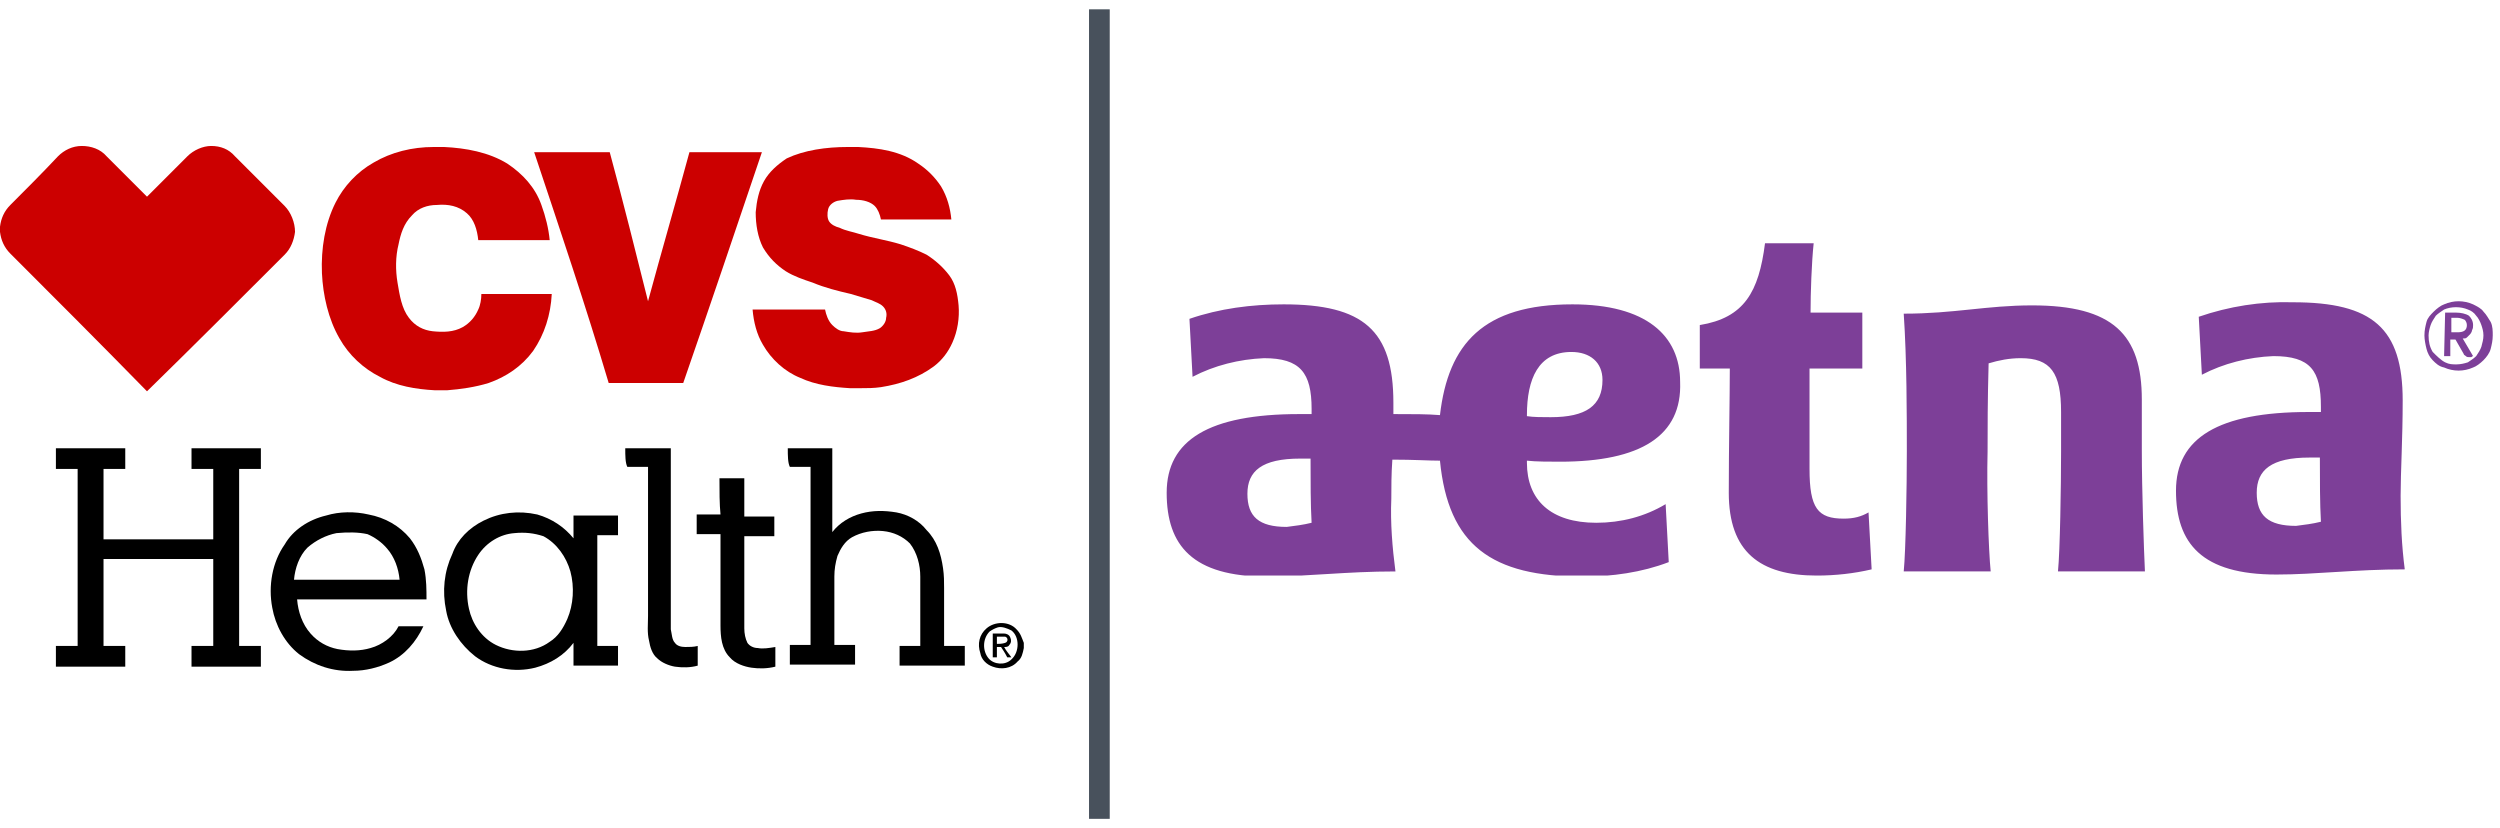 <?xml version="1.0" encoding="utf-8"?>
<!-- Generator: Adobe Illustrator 26.0.3, SVG Export Plug-In . SVG Version: 6.00 Build 0)  -->
<svg version="1.1" id="Layer_1" xmlns="http://www.w3.org/2000/svg" xmlns:xlink="http://www.w3.org/1999/xlink" x="0px" y="0px"
	 viewBox="0 0 241.5 80" style="enable-background:new 0 0 241.5 80;" xml:space="preserve">
<style type="text/css">
	.st0{fill:#CC0000;}
	.st1{clip-path:url(#SVGID_00000114780297584657544030000000416012289517918386_);}
	.st2{fill:#7D3F98;}
	.st3{fill:#48515C;}
</style>
<g>
	<path class="st0" d="M41.9,14.2h1c2.1,0.1,4.3,0.5,6.1,1.6c1.5,1,2.7,2.3,3.3,4c0.4,1.1,0.7,2.3,0.8,3.4c-2.3,0-4.6,0-6.9,0
		c-0.1-1-0.4-2-1.1-2.6c-0.8-0.7-1.8-0.9-2.9-0.8c-0.9,0-1.8,0.3-2.4,1c-0.8,0.8-1.1,1.8-1.3,2.8c-0.3,1.2-0.3,2.5-0.1,3.7
		s0.4,2.5,1.1,3.4c0.6,0.8,1.4,1.2,2.3,1.3c1,0.1,2,0.1,2.9-0.4c0.7-0.4,1.2-1,1.5-1.7c0.2-0.4,0.3-1,0.3-1.5c2.3,0,4.5,0,6.8,0
		c-0.1,2-0.7,3.9-1.8,5.5c-1.1,1.5-2.6,2.5-4.3,3.1c-1.3,0.4-2.7,0.6-4,0.7H42c-1.8-0.1-3.7-0.4-5.3-1.3c-1.6-0.8-3-2.1-3.9-3.7
		c-1.1-1.9-1.6-4.2-1.7-6.3c-0.1-2.4,0.3-4.8,1.3-6.8c0.8-1.6,2.1-3,3.7-3.9C37.8,14.7,39.8,14.2,41.9,14.2z"/>
	<path class="st0" d="M81.9,14.2h1c2,0.1,4.1,0.4,5.8,1.6c0.9,0.6,1.6,1.3,2.2,2.2c0.6,1,0.9,2.1,1,3.2c-2.3,0-4.5,0-6.8,0
		c-0.1-0.5-0.3-1-0.6-1.3c-0.4-0.4-1.1-0.6-1.8-0.6c-0.6-0.1-1.2,0-1.8,0.1c-0.4,0.1-0.8,0.4-0.9,0.8c-0.1,0.4-0.1,0.9,0.1,1.2
		c0.2,0.3,0.6,0.5,1,0.6c0.6,0.3,1.3,0.4,1.9,0.6c1.3,0.4,2.7,0.6,4,1c0.9,0.3,1.7,0.6,2.5,1c0.8,0.5,1.6,1.2,2.2,2s0.8,1.8,0.9,2.9
		c0.1,1.2-0.1,2.5-0.6,3.6c-0.4,0.9-1,1.7-1.8,2.3c-1.5,1.1-3.2,1.7-5.1,2c-0.7,0.1-1.3,0.1-2,0.1h-1c-1.6-0.1-3.3-0.3-4.8-1
		c-1.5-0.6-2.8-1.8-3.6-3.2c-0.6-1-0.9-2.2-1-3.4c2.3,0,4.6,0,7,0c0.1,0.5,0.3,1.1,0.7,1.5c0.3,0.3,0.7,0.6,1.1,0.6
		c0.6,0.1,1.2,0.2,1.8,0.1c0.6-0.1,1.2-0.1,1.7-0.4c0.3-0.2,0.6-0.6,0.6-1c0.1-0.4,0-0.8-0.3-1.1c-0.3-0.3-0.7-0.4-1.1-0.6
		c-0.7-0.2-1.3-0.4-2-0.6c-1.3-0.3-2.5-0.6-3.7-1.1c-0.9-0.3-1.8-0.6-2.6-1.1c-0.9-0.6-1.6-1.3-2.2-2.3c-0.5-1-0.7-2.2-0.7-3.4
		c0.1-1.1,0.3-2.1,0.8-3c0.5-0.9,1.3-1.6,2.2-2.2C77.7,14.5,79.8,14.2,81.9,14.2z"/>
	<path class="st0" d="M5.6,15.1c0.6-0.6,1.4-1,2.3-1c0.9,0,1.8,0.3,2.4,1c1.3,1.3,2.6,2.6,3.9,3.9c1.3-1.3,2.6-2.6,3.9-3.9
		c0.6-0.6,1.5-1,2.3-1c0.9,0,1.7,0.3,2.3,1c1.6,1.6,3.2,3.2,4.8,4.8c0.6,0.6,1,1.6,1,2.5c-0.1,0.8-0.4,1.6-1,2.2
		c-4.4,4.4-8.8,8.8-13.3,13.2l0,0C9.8,33.3,5.4,28.9,1,24.5c-0.6-0.6-0.9-1.3-1-2.1v-0.5c0.1-0.8,0.4-1.5,1-2.1
		C2.5,18.3,4.1,16.7,5.6,15.1z"/>
	<path class="st0" d="M51.6,14.7c2.4,0,4.9,0,7.3,0c1.3,4.8,2.5,9.6,3.7,14.4c1.3-4.8,2.7-9.6,4-14.4c2.3,0,4.7,0,7,0
		c-2.5,7.4-5,14.8-7.6,22.3c-2.4,0-4.8,0-7.2,0C56.6,29.6,54.1,22.2,51.6,14.7z"/>
</g>
<g>
	<path d="M5.4,45.3c0-0.7,0-1.3,0-2c2.2,0,4.4,0,6.7,0c0,0.7,0,1.3,0,2c-0.7,0-1.4,0-2.1,0c0,2.3,0,4.6,0,6.8c3.5,0,7.1,0,10.6,0
		c0-2.3,0-4.6,0-6.8c-0.7,0-1.4,0-2.1,0c0-0.7,0-1.3,0-2c2.2,0,4.4,0,6.7,0c0,0.7,0,1.3,0,2c-0.7,0-1.4,0-2.1,0c0,5.7,0,11.4,0,17.1
		c0.7,0,1.4,0,2.1,0c0,0.7,0,1.3,0,2c-2.2,0-4.4,0-6.7,0c0-0.7,0-1.3,0-2c0.7,0,1.4,0,2.1,0c0-2.8,0-5.6,0-8.4c-3.5,0-7.1,0-10.6,0
		c0,2.8,0,5.6,0,8.4c0.7,0,1.4,0,2.1,0c0,0.7,0,1.3,0,2c-2.2,0-4.4,0-6.7,0c0-0.7,0-1.3,0-2c0.7,0,1.4,0,2.1,0c0-5.7,0-11.4,0-17.1
		C6.8,45.3,6.1,45.3,5.4,45.3z"/>
	<path d="M60.4,43.3c1.4,0,2.9,0,4.4,0c0,5.3,0,10.7,0,16c0,0.5,0,1,0,1.5c0.1,0.4,0.1,1,0.4,1.3c0.2,0.3,0.6,0.4,1,0.4
		c0.4,0,0.8,0,1.2-0.1c0,0.7,0,1.3,0,1.9c-0.7,0.2-1.5,0.2-2.2,0.1c-0.6-0.1-1.3-0.4-1.7-0.8c-0.5-0.4-0.7-1.1-0.8-1.7
		c-0.2-0.8-0.1-1.6-0.1-2.4c0-4.8,0-9.6,0-14.4c-0.7,0-1.3,0-2,0C60.4,44.7,60.4,44,60.4,43.3z"/>
	<path d="M76.1,43.3c1.4,0,2.9,0,4.3,0c0,2.7,0,5.4,0,8.1c0.7-0.9,1.7-1.5,2.8-1.8c1.1-0.3,2.2-0.3,3.4-0.1c1.1,0.2,2.2,0.8,2.9,1.7
		c1,1,1.4,2.3,1.6,3.7c0.1,0.7,0.1,1.3,0.1,1.9c0,1.9,0,3.7,0,5.6c0.7,0,1.3,0,2,0c0,0.7,0,1.3,0,1.9c-2.1,0-4.2,0-6.3,0
		c0-0.7,0-1.3,0-1.9c0.7,0,1.3,0,2,0c0-2.2,0-4.4,0-6.7c0-1.1-0.3-2.3-1-3.2c-0.7-0.7-1.6-1.1-2.6-1.2c-1-0.1-2.1,0.1-3,0.6
		c-0.7,0.4-1.1,1.1-1.4,1.8c-0.2,0.7-0.3,1.3-0.3,2c0,2.2,0,4.4,0,6.6c0.7,0,1.3,0,2,0c0,0.7,0,1.3,0,1.9c-2.1,0-4.2,0-6.3,0
		c0-0.7,0-1.3,0-1.9c0.7,0,1.3,0,2,0c0-5.7,0-11.5,0-17.2c-0.7,0-1.3,0-2,0C76.1,44.7,76.1,44,76.1,43.3z"/>
	<path d="M69.5,46.2c0.8,0,1.6,0,2.4,0c0,1.3,0,2.5,0,3.7c1,0,2,0,2.9,0c0,0.7,0,1.3,0,1.9c-1,0-2,0-2.9,0c0,3,0,5.9,0,8.9
		c0,0.5,0.1,1,0.3,1.4c0.2,0.3,0.6,0.5,1,0.5c0.5,0.1,1.1,0,1.7-0.1c0,0.7,0,1.3,0,1.9c-0.8,0.2-1.6,0.2-2.3,0.1s-1.6-0.4-2.1-1
		c-0.8-0.8-0.9-2-0.9-3.1c0-2.9,0-5.9,0-8.8c-0.8,0-1.5,0-2.3,0c0-0.7,0-1.3,0-1.9c0.8,0,1.5,0,2.3,0C69.5,48.7,69.5,47.4,69.5,46.2
		z"/>
	<g>
		<path d="M31.5,49.8c1.3-0.4,2.8-0.4,4.1-0.1c1.6,0.3,3,1.1,4,2.3c0.7,0.9,1.1,1.9,1.4,3c0.2,1,0.2,2,0.2,2.9c-4.2,0-8.4,0-12.5,0
			c0.1,1.2,0.5,2.4,1.3,3.3c0.7,0.8,1.6,1.3,2.6,1.5c1.1,0.2,2.2,0.2,3.2-0.1c1.1-0.3,2.2-1.1,2.7-2.1c0.8,0,1.6,0,2.4,0
			c-0.7,1.5-1.8,2.8-3.3,3.5c-1.1,0.5-2.3,0.8-3.5,0.8c-1.9,0.1-3.7-0.5-5.2-1.6c-1.4-1.1-2.3-2.8-2.6-4.5c-0.4-2.1,0-4.4,1.2-6.1
			C28.3,51.2,29.8,50.2,31.5,49.8z M32.5,51.5c-1,0.2-2,0.7-2.8,1.4c-0.8,0.8-1.2,2-1.3,3.1c3.4,0,6.8,0,10.2,0
			c-0.1-1.1-0.5-2.2-1.2-3c-0.5-0.6-1.2-1.1-1.9-1.4C34.6,51.4,33.6,51.4,32.5,51.5z"/>
	</g>
	<g>
		<path d="M46.7,50.3c1.6-0.8,3.4-1,5.2-0.6c1.4,0.4,2.6,1.2,3.5,2.3c0-0.7,0-1.4,0-2.2c1.4,0,2.9,0,4.3,0c0,0.7,0,1.3,0,1.9
			c-0.7,0-1.3,0-2,0c0,3.6,0,7.1,0,10.7c0.7,0,1.3,0,2,0c0,0.7,0,1.3,0,1.9c-1.4,0-2.9,0-4.3,0c0-0.7,0-1.4,0-2.2
			c-0.9,1.2-2.2,2-3.7,2.4c-2,0.5-4.2,0.1-5.8-1.1c-1.4-1.1-2.5-2.7-2.8-4.4c-0.4-1.9-0.2-3.8,0.6-5.5C44.2,52.1,45.3,51,46.7,50.3z
			 M49.7,51.5c-1.4,0.1-2.7,0.9-3.5,2.1c-1,1.5-1.3,3.4-0.9,5.2c0.3,1.4,1.2,2.8,2.6,3.5c1.6,0.8,3.7,0.8,5.2-0.3
			c0.8-0.5,1.3-1.3,1.7-2.2c0.6-1.4,0.7-3.1,0.3-4.6c-0.4-1.4-1.3-2.7-2.6-3.4C51.6,51.5,50.7,51.4,49.7,51.5z"/>
	</g>
	<g>
		<path d="M95.3,60.7c0.8-0.7,2.2-0.7,2.9,0.1c0.4,0.4,0.5,0.8,0.7,1.3v0.5c-0.1,0.5-0.2,1-0.6,1.3c-0.6,0.7-1.6,0.8-2.4,0.5
			c-0.6-0.2-1.1-0.7-1.2-1.3C94.4,62.2,94.6,61.3,95.3,60.7z M96.4,60.6c-0.3,0.1-0.5,0.2-0.8,0.4c-0.7,0.7-0.7,1.9-0.1,2.6
			c0.5,0.6,1.6,0.7,2.2,0.1c0.8-0.7,0.8-2.2,0-2.8C97.3,60.7,96.8,60.5,96.4,60.6z"/>
	</g>
	<g>
		<path d="M95.9,61.2c0.4,0,0.8,0,1.1,0c0.2,0,0.5,0.1,0.6,0.4c0.1,0.2,0.1,0.5-0.1,0.7c-0.1,0.2-0.3,0.2-0.5,0.2
			c0.2,0.4,0.5,0.7,0.7,1c-0.1,0-0.3,0-0.4,0c-0.2-0.4-0.4-0.7-0.6-1c-0.1,0-0.2,0-0.4,0c0,0.4,0,0.7,0,1c-0.1,0-0.2,0-0.4,0
			C95.9,62.8,95.9,62,95.9,61.2z M96.3,61.5c0,0.2,0,0.5,0,0.7c0.2,0,0.5,0,0.8-0.1c0.3-0.1,0.3-0.5,0-0.6
			C96.8,61.5,96.6,61.5,96.3,61.5z"/>
	</g>
</g>
<g>
	<defs>
		<rect id="SVGID_1_" x="111.9" y="23.5" width="129.6" height="32.1"/>
	</defs>
	<clipPath id="SVGID_00000072987923057099113060000012190367063139307649_">
		<use xlink:href="#SVGID_1_"  style="overflow:visible;"/>
	</clipPath>
	<g style="clip-path:url(#SVGID_00000072987923057099113060000012190367063139307649_);">
		<path class="st2" d="M180.5,49.5l0.3,5.5c-1.7,0.4-3.5,0.6-5.3,0.6c-5.5,0-8.5-2.3-8.5-8c0-4.5,0.1-9.3,0.1-12h-2.9
			c0-1.2,0-2.9,0-4.2c4.3-0.7,5.7-3.2,6.3-7.9h4.7c-0.2,1.9-0.3,4.8-0.3,6.7h5v5.4h-5.1v9.7c0,3.8,0.8,4.8,3.3,4.8
			C179.1,50.1,179.8,49.9,180.5,49.5z M206.9,43.5c0-2.1,0-4.9,0-4.9c0-6.3-2.8-9.1-10.6-9.1c-4.4,0-7.5,0.8-12.4,0.8
			c0.3,4.4,0.3,9.9,0.3,13.3c0,3.4-0.1,9.6-0.3,11.6h8.4c-0.2-2-0.4-7.7-0.3-11.6c0-2.2,0-4.9,0.1-8.5c1-0.3,2-0.5,3.1-0.5
			c2.9,0,3.9,1.4,3.9,5.2c0,0,0,2.4,0,3.8c0,3.4-0.1,9.6-0.3,11.6h8.4C207.1,53.1,206.9,47.3,206.9,43.5L206.9,43.5z M150.7,44.6
			c-0.9,0-2.4,0-3.2-0.1v0.2c0,3.6,2.3,5.8,6.7,5.8c2.4,0,4.7-0.6,6.7-1.8l0.3,5.6c-2.6,1-5.5,1.4-8.3,1.4c-8.8,0-13-3-13.8-11.2
			c-1.1,0-2.5-0.1-4.6-0.1c-0.1,1.4-0.1,2.7-0.1,3.8c-0.1,2.3,0.1,4.7,0.4,7c-4.8,0-8.6,0.5-12.4,0.5c-7.2,0-9.7-3-9.7-8.1
			s4.1-7.6,12.8-7.6h1.2v-0.5c0-3.5-1.1-4.9-4.6-4.9c-2.4,0.1-4.8,0.7-6.9,1.8l-0.3-5.6c2.9-1,6-1.4,9.1-1.4
			c7.7,0,10.6,2.5,10.6,9.5c0,0.4,0,0.8,0,1.1c1.9,0,3.3,0,4.5,0.1c0.8-6.9,4.2-10.7,12.8-10.7c7.1,0,10.4,3,10.4,7.5
			C162.5,42.1,158.5,44.6,150.7,44.6L150.7,44.6z M126.7,50.5c-0.1-1.7-0.1-4.1-0.1-6.2c-0.3,0-0.7,0-1,0c-3.7,0-5.1,1.2-5.1,3.4
			c0,2.2,1.1,3.2,3.8,3.2C125.1,50.8,125.9,50.7,126.7,50.5L126.7,50.5z M149.8,40.3c3.4,0,5-1.1,5-3.6c0-1.7-1.2-2.7-3-2.7
			c-3.2,0-4.3,2.6-4.3,6.1v0.1C148.1,40.3,149,40.3,149.8,40.3L149.8,40.3z M232.3,55c-4.8,0-8.6,0.5-12.4,0.5c-7.2,0-9.7-3-9.7-8.1
			s4.1-7.6,12.8-7.6h1.2v-0.5c0-3.5-1-4.9-4.6-4.9c-2.4,0.1-4.8,0.7-6.9,1.8l-0.3-5.6c2.9-1,6-1.5,9.1-1.4c7.7,0,10.6,2.5,10.6,9.5
			c0,3.7-0.2,6.9-0.2,9.2C231.9,50.4,232,52.7,232.3,55L232.3,55z M224.2,50.4c-0.1-1.7-0.1-4.1-0.1-6.2c-0.3,0-0.7,0-1,0
			c-3.7,0-5.1,1.2-5.1,3.4c0,2.2,1.1,3.2,3.8,3.2C222.6,50.7,223.4,50.6,224.2,50.4L224.2,50.4z"/>
		<path class="st2" d="M235,34.8c-0.3-0.3-0.5-0.7-0.6-1.1c-0.1-0.4-0.2-0.9-0.2-1.3c0-0.5,0.1-0.9,0.2-1.3c0.1-0.4,0.4-0.7,0.7-1
			c0.3-0.3,0.7-0.6,1-0.7c0.9-0.4,1.9-0.4,2.8,0c0.4,0.2,0.8,0.4,1,0.7c0.3,0.3,0.5,0.7,0.7,1c0.2,0.4,0.2,0.9,0.2,1.3
			c0,0.5-0.1,0.9-0.2,1.3c-0.1,0.4-0.4,0.8-0.7,1.1c-0.3,0.3-0.7,0.6-1,0.7c-0.9,0.4-1.9,0.4-2.8,0C235.6,35.4,235.3,35.1,235,34.8z
			 M236.2,35c0.4,0.2,0.7,0.2,1.1,0.2c0.4,0,0.8-0.1,1.1-0.2c0.3-0.2,0.6-0.4,0.8-0.6c0.2-0.3,0.4-0.6,0.5-0.9
			c0.1-0.4,0.2-0.7,0.2-1.1c0-0.4-0.1-0.7-0.2-1c-0.1-0.3-0.3-0.7-0.5-0.9c-0.2-0.3-0.5-0.5-0.8-0.6c-0.7-0.3-1.6-0.3-2.3,0
			c-0.3,0.2-0.6,0.4-0.8,0.6c-0.2,0.3-0.4,0.6-0.5,0.9c-0.1,0.3-0.2,0.7-0.2,1c0,0.6,0.1,1.1,0.4,1.6
			C235.4,34.4,235.8,34.8,236.2,35z M236.2,30.2h0.6h0.5c0.4,0,0.9,0.1,1.2,0.3c0.2,0.2,0.4,0.5,0.4,0.9c0,0.2,0,0.3-0.1,0.5
			c0,0.1-0.1,0.3-0.2,0.4c-0.1,0.1-0.2,0.2-0.3,0.3c-0.1,0.1-0.2,0.1-0.4,0.1l0,0l1,1.7c-0.1,0-0.1,0.1-0.2,0.1h-0.2
			c-0.1,0-0.2,0-0.3-0.1c-0.1-0.1-0.2-0.1-0.2-0.2l-0.8-1.4h-0.5v1.6h-0.6L236.2,30.2z M237.4,32.1c0.6,0,0.9-0.2,0.9-0.7
			c0-0.2-0.1-0.4-0.2-0.5c-0.2-0.1-0.5-0.2-0.7-0.2H237h-0.2l0,0v1.4L237.4,32.1z"/>
	</g>
</g>
<rect x="105.2" y="0.9" class="st3" width="2" height="78.2"/>
</svg>
